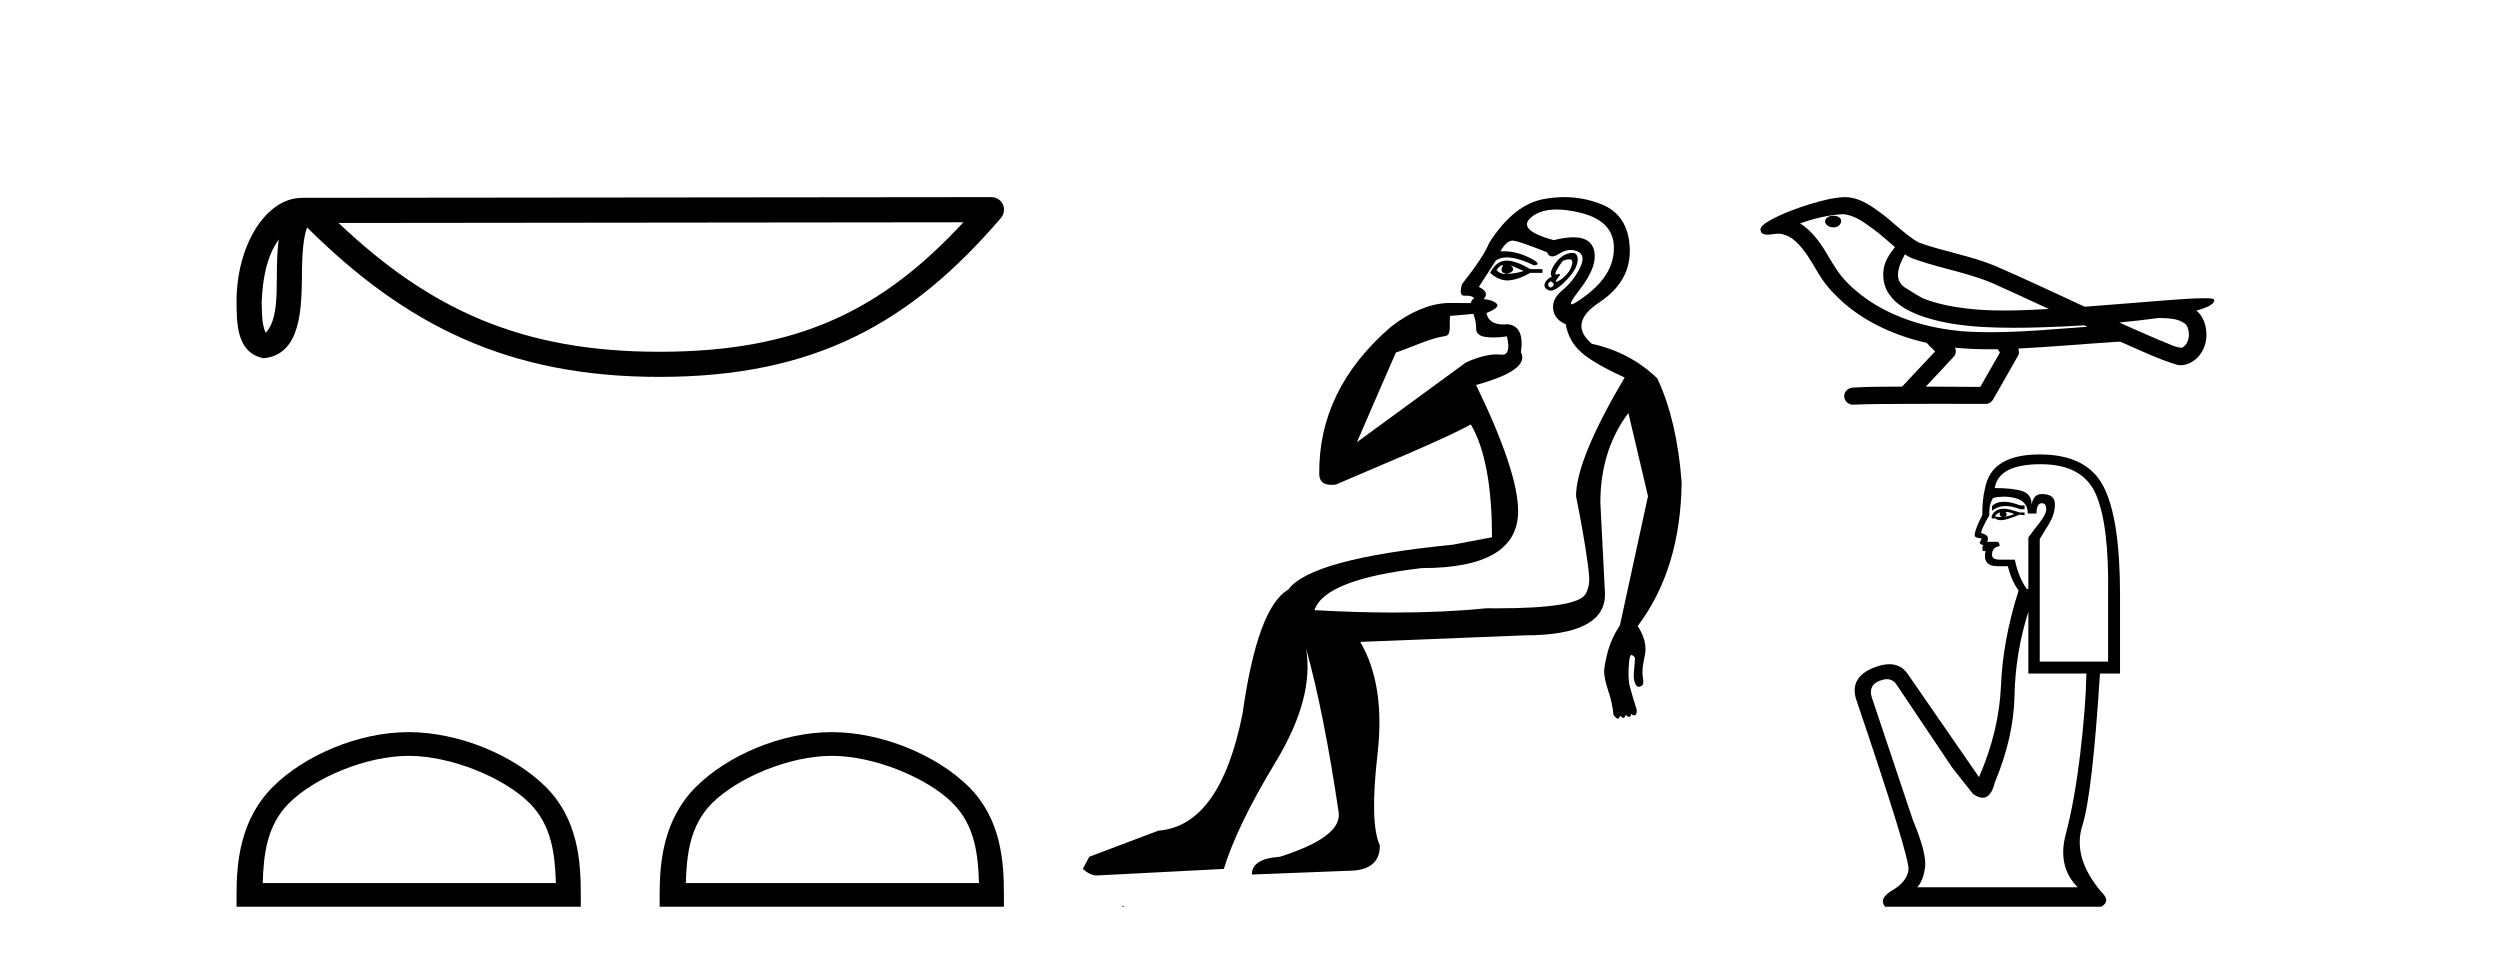 <?xml version='1.0' encoding='UTF-8' standalone='yes'?><svg xmlns='http://www.w3.org/2000/svg' xmlns:xlink='http://www.w3.org/1999/xlink' width='107.0' height='41.0' ><path d='M 11.929 10.249 C 11.87 10.703 11.848 11.237 11.848 11.889 C 11.837 12.55 11.882 13.731 11.369 14.243 C 11.187 13.831 11.22 13.357 11.199 12.918 C 11.246 11.991 11.379 11.028 11.929 10.249 ZM 41.234 9.514 C 37.736 13.29 34.149 15.056 28.22 15.056 C 22.315 15.056 18.397 13.246 14.49 9.543 L 41.234 9.514 ZM 42.435 8.437 C 42.435 8.437 42.434 8.437 42.434 8.437 L 12.935 8.467 C 12.077 8.467 11.368 9.069 10.89 9.876 C 10.411 10.683 10.124 11.746 10.124 12.918 C 10.132 13.872 10.131 15.097 11.277 15.333 C 12.906 15.188 12.897 13.13 12.923 11.889 C 12.923 10.772 12.996 10.136 13.142 9.732 C 17.383 13.948 21.781 16.131 28.22 16.131 C 34.834 16.131 38.958 13.859 42.843 9.325 C 42.98 9.165 43.011 8.94 42.923 8.749 C 42.835 8.559 42.645 8.437 42.435 8.437 Z' style='fill:#000000;stroke:none' /><path d='M 17.491 32.35 C 19.304 32.35 21.572 33.281 22.67 34.378 C 23.63 35.339 23.755 36.612 23.791 37.795 L 11.245 37.795 C 11.28 36.612 11.406 35.339 12.366 34.378 C 13.464 33.281 15.679 32.35 17.491 32.35 ZM 17.491 31.335 C 15.341 31.335 13.028 32.329 11.672 33.684 C 10.282 35.075 10.124 36.906 10.124 38.275 L 10.124 38.809 L 24.858 38.809 L 24.858 38.275 C 24.858 36.906 24.754 35.075 23.364 33.684 C 22.008 32.329 19.641 31.335 17.491 31.335 Z' style='fill:#000000;stroke:none' /><path d='M 35.6 32.35 C 37.412 32.35 39.681 33.281 40.779 34.378 C 41.739 35.339 41.864 36.612 41.9 37.795 L 29.354 37.795 C 29.389 36.612 29.515 35.339 30.475 34.378 C 31.573 33.281 33.788 32.35 35.6 32.35 ZM 35.6 31.335 C 33.45 31.335 31.137 32.329 29.781 33.684 C 28.391 35.075 28.233 36.906 28.233 38.275 L 28.233 38.809 L 42.967 38.809 L 42.967 38.275 C 42.967 36.906 42.863 35.075 41.473 33.684 C 40.117 32.329 37.75 31.335 35.6 31.335 Z' style='fill:#000000;stroke:none' /><path d='M 64.301 11.353 C 64.303 11.353 64.304 11.353 64.306 11.353 C 64.316 11.353 64.326 11.355 64.336 11.358 C 64.203 11.572 64.256 11.692 64.496 11.718 C 64.789 11.638 64.843 11.518 64.656 11.358 L 64.656 11.358 C 64.843 11.438 65.03 11.518 65.216 11.598 C 64.976 11.678 64.736 11.718 64.496 11.718 C 64.465 11.723 64.435 11.725 64.406 11.725 C 64.262 11.725 64.145 11.67 64.056 11.558 C 64.148 11.421 64.229 11.353 64.301 11.353 ZM 64.491 11.155 C 64.465 11.155 64.44 11.156 64.416 11.158 C 64.15 11.185 63.937 11.358 63.777 11.678 C 64.017 11.894 64.262 12.002 64.512 12.002 C 64.54 12.002 64.568 12.001 64.596 11.998 C 64.876 11.971 65.176 11.865 65.496 11.678 L 66.016 11.678 L 66.016 11.518 L 65.496 11.518 C 65.085 11.277 64.751 11.155 64.494 11.155 C 64.493 11.155 64.492 11.155 64.491 11.155 ZM 67.161 11.097 C 67.267 11.097 67.312 11.151 67.296 11.258 C 67.269 11.432 67.189 11.591 67.056 11.738 C 66.922 11.885 66.795 11.985 66.675 12.038 C 66.644 12.052 66.62 12.059 66.605 12.059 C 66.564 12.059 66.587 12.005 66.675 11.898 C 66.77 11.783 66.79 11.725 66.736 11.725 C 66.721 11.725 66.701 11.729 66.675 11.738 C 66.65 11.747 66.629 11.751 66.612 11.751 C 66.552 11.751 66.553 11.693 66.616 11.578 C 66.696 11.431 66.789 11.291 66.895 11.158 C 67.005 11.118 67.093 11.098 67.158 11.097 C 67.159 11.097 67.16 11.097 67.161 11.097 ZM 66.376 12.038 C 66.509 12.118 66.536 12.191 66.456 12.258 C 66.419 12.288 66.387 12.303 66.359 12.303 C 66.325 12.303 66.298 12.281 66.276 12.238 C 66.236 12.158 66.269 12.091 66.376 12.038 ZM 67.293 10.823 C 67.238 10.823 67.172 10.835 67.095 10.859 C 66.882 10.925 66.696 11.078 66.536 11.318 C 66.376 11.558 66.336 11.731 66.416 11.838 C 66.256 11.918 66.156 12.018 66.116 12.138 C 66.076 12.258 66.129 12.351 66.276 12.418 C 66.305 12.431 66.337 12.438 66.372 12.438 C 66.51 12.438 66.691 12.331 66.915 12.118 C 67.195 11.852 67.375 11.618 67.455 11.418 C 67.535 11.218 67.548 11.058 67.495 10.938 C 67.462 10.863 67.397 10.825 67.302 10.823 C 67.299 10.823 67.296 10.823 67.293 10.823 ZM 66.622 8.967 C 66.913 8.967 67.244 9.011 67.615 9.099 C 68.575 9.326 69.061 9.819 69.075 10.578 C 69.088 11.338 68.701 12.018 67.915 12.618 C 67.561 12.888 67.345 13.023 67.266 13.023 C 67.17 13.023 67.28 12.821 67.595 12.418 C 68.168 11.685 68.368 11.085 68.195 10.619 C 68.081 10.311 67.795 10.157 67.337 10.157 C 67.102 10.157 66.821 10.197 66.495 10.279 C 65.429 9.985 65.11 9.659 65.536 9.299 C 65.789 9.086 66.136 8.975 66.577 8.968 C 66.592 8.968 66.607 8.967 66.622 8.967 ZM 63.066 13.433 C 63.068 13.471 63.079 13.512 63.097 13.558 C 63.15 13.691 63.177 13.858 63.177 14.058 C 63.177 14.258 63.303 14.377 63.556 14.417 C 63.665 14.434 63.786 14.443 63.917 14.443 C 64.091 14.443 64.284 14.428 64.496 14.398 L 64.496 14.398 C 64.621 14.92 64.553 15.181 64.295 15.181 C 64.276 15.181 64.257 15.18 64.236 15.177 C 64.185 15.17 64.128 15.167 64.065 15.167 C 63.751 15.167 63.295 15.258 62.737 15.517 L 58.079 18.924 C 58.724 17.419 59.288 16.136 59.745 15.088 C 60.47 14.846 61.166 14.487 61.865 14.381 C 62.144 14.339 62.012 13.834 62.066 13.52 C 62.138 13.519 62.698 13.464 63.066 13.433 ZM 64.735 10.298 C 64.737 10.298 64.739 10.298 64.74 10.298 C 64.745 10.298 64.751 10.298 64.756 10.299 C 64.929 10.312 65.416 10.479 66.216 10.799 C 66.26 10.916 66.332 10.975 66.433 10.975 C 66.515 10.975 66.616 10.936 66.735 10.859 C 66.9 10.751 67.063 10.698 67.223 10.698 C 67.321 10.698 67.419 10.718 67.515 10.758 C 67.768 10.865 67.802 11.105 67.615 11.479 C 67.429 11.852 67.182 12.165 66.876 12.418 C 66.569 12.671 66.435 12.944 66.475 13.237 C 66.515 13.531 66.696 13.744 67.015 13.878 C 67.095 14.357 67.315 14.757 67.675 15.077 C 68.035 15.397 68.655 15.757 69.535 16.157 C 68.148 18.503 67.455 20.195 67.455 21.235 C 67.455 21.235 67.528 21.594 67.622 22.096 C 67.769 22.887 67.968 24.031 68.015 24.674 C 68.038 24.993 67.967 25.25 67.855 25.434 C 67.609 25.838 66.341 26.036 64.062 26.036 C 63.917 26.036 63.769 26.035 63.617 26.034 C 62.413 26.156 61.097 26.217 59.667 26.217 C 58.595 26.217 57.459 26.182 56.259 26.114 C 56.552 25.234 58.085 24.634 60.858 24.314 C 63.603 24.314 64.976 23.501 64.976 21.875 C 64.976 20.755 64.376 18.956 63.177 16.477 C 64.723 16.05 65.363 15.584 65.096 15.077 C 65.203 14.331 65.016 13.931 64.536 13.878 C 64.47 13.884 64.407 13.888 64.347 13.888 C 63.93 13.888 63.687 13.724 63.617 13.398 C 64.017 13.238 64.163 13.104 64.056 12.998 C 63.95 12.891 63.763 12.825 63.497 12.798 C 63.683 12.611 63.616 12.438 63.296 12.278 L 64.016 11.158 C 64.142 11.064 64.301 11.017 64.496 11.017 C 64.798 11.017 65.185 11.131 65.656 11.358 C 65.922 11.332 65.849 11.218 65.436 11.018 C 65.071 10.842 64.712 10.754 64.357 10.754 C 64.31 10.754 64.263 10.755 64.216 10.758 C 64.395 10.451 64.569 10.298 64.735 10.298 ZM 66.95 8.437 C 66.664 8.437 66.373 8.464 66.076 8.519 C 65.209 8.679 64.429 9.305 63.736 10.398 C 63.576 10.798 63.19 11.385 62.577 12.158 C 62.474 12.492 62.508 12.658 62.677 12.658 C 62.683 12.658 62.69 12.658 62.697 12.658 C 62.724 12.656 62.749 12.655 62.774 12.655 C 62.921 12.655 63.028 12.689 63.097 12.758 C 63.008 12.824 62.961 12.896 62.955 12.971 L 61.966 12.968 C 61.213 12.995 60.376 13.333 59.543 13.978 C 57.447 15.778 56.437 17.894 56.464 20.286 C 56.464 20.609 56.648 20.752 56.989 20.752 C 57.046 20.752 57.106 20.748 57.171 20.741 C 58.715 20.068 61.877 18.777 62.952 18.164 C 63.555 19.195 63.857 20.806 63.857 22.995 L 62.177 23.314 C 58.125 23.714 55.779 24.354 55.139 25.234 C 54.26 25.74 53.606 27.513 53.18 30.552 C 52.54 33.751 51.34 35.417 49.581 35.551 L 46.622 36.67 L 46.342 37.19 C 46.555 37.376 46.755 37.47 46.942 37.47 L 52.38 37.19 C 52.753 35.964 53.493 34.438 54.599 32.611 C 55.706 30.785 56.139 29.166 55.899 27.753 L 55.899 27.753 C 56.406 29.566 56.872 31.912 57.298 34.791 C 57.378 35.484 56.539 36.111 54.779 36.67 C 53.979 36.724 53.579 36.977 53.579 37.43 L 57.698 37.27 C 58.605 37.27 59.058 36.91 59.058 36.19 C 58.765 35.55 58.731 34.244 58.958 32.272 C 59.184 30.299 58.938 28.699 58.218 27.473 L 65.256 27.193 C 67.549 27.193 68.695 26.607 68.695 25.434 L 68.495 21.515 C 68.495 20.022 68.895 18.742 69.695 17.676 L 70.534 21.235 L 69.335 26.753 C 69.095 27.127 68.928 27.48 68.835 27.813 C 68.741 28.146 68.681 28.446 68.655 28.713 C 68.655 28.926 68.715 29.212 68.835 29.572 C 68.955 29.932 69.028 30.272 69.055 30.592 C 69.108 30.672 69.162 30.725 69.215 30.752 C 69.226 30.757 69.236 30.76 69.245 30.76 C 69.284 30.76 69.313 30.718 69.335 30.632 C 69.395 30.693 69.445 30.723 69.483 30.723 C 69.529 30.723 69.56 30.679 69.574 30.592 C 69.635 30.653 69.685 30.683 69.723 30.683 C 69.77 30.683 69.8 30.64 69.815 30.552 C 69.857 30.595 69.9 30.616 69.943 30.616 C 69.953 30.616 69.964 30.615 69.975 30.612 C 70.028 30.599 70.055 30.526 70.055 30.392 C 69.921 29.966 69.821 29.626 69.754 29.373 C 69.688 29.119 69.681 28.739 69.735 28.233 C 69.761 28.099 69.788 28.033 69.815 28.033 C 69.868 28.033 69.921 28.073 69.975 28.153 C 69.975 28.286 69.961 28.473 69.934 28.713 C 69.908 28.953 69.928 29.139 69.994 29.273 C 70.036 29.356 70.085 29.398 70.143 29.398 C 70.177 29.398 70.214 29.383 70.254 29.353 C 70.334 29.326 70.355 29.206 70.315 28.993 C 70.275 28.779 70.301 28.473 70.395 28.073 C 70.488 27.673 70.388 27.247 70.094 26.794 C 71.321 25.167 71.947 23.114 71.974 20.635 C 71.841 18.876 71.494 17.396 70.934 16.197 C 70.161 15.45 69.228 14.957 68.135 14.717 C 67.442 14.131 67.549 13.538 68.455 12.938 C 69.361 12.338 69.794 11.565 69.754 10.619 C 69.714 9.672 69.308 9.046 68.535 8.739 C 68.028 8.538 67.5 8.437 66.953 8.437 C 66.952 8.437 66.951 8.437 66.95 8.437 ZM 48.036 38.759 C 48.033 38.775 48.037 38.793 48.036 38.809 C 48.046 38.809 48.054 38.809 48.062 38.809 C 48.081 38.809 48.094 38.809 48.113 38.809 C 48.12 38.809 48.128 38.809 48.137 38.809 C 48.108 38.787 48.064 38.78 48.036 38.759 Z' style='fill:#000000;stroke:none' /><path d='M 78.472 9.235 C 78.464 9.235 78.456 9.235 78.448 9.235 C 78.316 9.236 78.163 9.292 78.12 9.429 C 78.085 9.563 78.212 9.676 78.33 9.707 C 78.376 9.723 78.427 9.732 78.478 9.732 C 78.585 9.732 78.692 9.692 78.753 9.6 C 78.817 9.516 78.824 9.37 78.722 9.312 C 78.654 9.25 78.561 9.235 78.472 9.235 ZM 81.529 10.886 L 81.538 10.892 L 81.544 10.896 C 81.693 10.996 81.857 11.07 82.03 11.123 C 83.196 11.527 84.439 11.709 85.558 12.246 C 86.272 12.568 86.984 12.897 87.695 13.226 C 87.053 13.259 86.409 13.29 85.766 13.29 C 85.435 13.29 85.104 13.282 84.774 13.261 C 83.995 13.203 83.212 13.094 82.474 12.835 C 82.134 12.717 81.847 12.49 81.539 12.312 C 81.358 12.196 81.228 11.995 81.232 11.777 C 81.234 11.457 81.383 11.162 81.529 10.886 ZM 78.882 9.166 L 78.893 9.167 L 78.894 9.167 C 79.369 9.208 79.764 9.504 80.137 9.776 C 80.482 10.016 80.781 10.309 81.106 10.574 C 80.859 10.88 80.628 11.231 80.608 11.636 C 80.58 11.969 80.659 12.31 80.85 12.585 C 81.142 13.02 81.621 13.286 82.099 13.474 C 82.967 13.804 83.897 13.932 84.819 13.993 C 85.281 14.019 85.743 14.029 86.205 14.029 C 86.933 14.029 87.662 14.003 88.389 13.97 C 88.661 13.956 88.932 13.94 89.204 13.923 C 89.233 13.944 89.392 13.989 89.304 13.989 C 89.303 13.989 89.301 13.989 89.3 13.989 C 87.933 14.084 86.563 14.219 85.192 14.219 C 84.78 14.219 84.368 14.207 83.955 14.177 C 82.566 14.044 81.176 13.656 80.006 12.876 C 79.59 12.595 79.202 12.268 78.871 11.888 C 78.541 11.498 78.305 11.036 78.034 10.604 C 77.767 10.204 77.456 9.82 77.046 9.562 C 77.637 9.35 78.254 9.2 78.882 9.166 ZM 92.392 13.609 L 92.399 13.609 C 92.755 13.625 93.139 13.612 93.452 13.808 C 93.536 13.857 93.606 13.929 93.632 14.026 C 93.739 14.305 93.691 14.676 93.435 14.86 C 93.412 14.878 93.387 14.884 93.36 14.884 C 93.314 14.884 93.265 14.867 93.221 14.863 C 92.932 14.796 92.672 14.639 92.39 14.544 C 91.825 14.303 91.263 14.056 90.704 13.804 C 91.268 13.751 91.831 13.685 92.392 13.609 ZM 83.676 14.881 C 83.688 14.882 83.7 14.884 83.712 14.885 C 84.195 14.93 84.68 14.949 85.165 14.949 C 85.277 14.949 85.389 14.948 85.501 14.946 C 85.523 15.001 85.617 15.053 85.583 15.111 C 85.307 15.594 85.032 16.076 84.756 16.559 C 83.978 16.552 83.201 16.549 82.423 16.547 C 82.83 16.111 83.242 15.679 83.645 15.24 C 83.721 15.138 83.728 14.995 83.676 14.881 ZM 78.97 8.437 C 78.958 8.437 78.946 8.437 78.933 8.437 C 78.435 8.46 77.95 8.593 77.474 8.734 C 76.883 8.919 76.294 9.132 75.752 9.433 C 75.61 9.522 75.447 9.605 75.362 9.755 C 75.316 9.865 75.389 10.005 75.508 10.027 C 75.558 10.039 75.608 10.043 75.659 10.043 C 75.812 10.043 75.967 10.002 76.121 10.002 C 76.179 10.002 76.237 10.008 76.295 10.024 C 76.657 10.106 76.935 10.38 77.158 10.662 C 77.504 11.088 77.732 11.595 78.051 12.04 C 78.29 12.381 78.588 12.673 78.896 12.951 C 79.903 13.832 81.163 14.38 82.461 14.676 C 82.576 14.803 82.701 14.92 82.823 15.04 C 82.352 15.543 81.881 16.045 81.41 16.547 C 80.701 16.554 79.991 16.543 79.283 16.589 C 79.114 16.609 78.954 16.735 78.935 16.911 C 78.903 17.122 79.093 17.323 79.301 17.323 C 79.32 17.323 79.338 17.321 79.357 17.318 C 80.118 17.286 80.88 17.292 81.642 17.286 C 82.052 17.284 82.463 17.283 82.873 17.283 C 83.591 17.283 84.309 17.285 85.027 17.286 C 85.184 17.269 85.297 17.138 85.359 17.002 C 85.701 16.4 86.05 15.801 86.388 15.196 C 86.428 15.108 86.419 15.004 86.38 14.917 C 87.739 14.851 89.094 14.727 90.452 14.64 C 90.53 14.64 90.611 14.625 90.689 14.625 C 90.714 14.625 90.74 14.627 90.764 14.631 C 91.574 14.981 92.371 15.376 93.22 15.625 C 93.255 15.63 93.289 15.632 93.324 15.632 C 93.646 15.632 93.95 15.45 94.143 15.199 C 94.338 14.956 94.438 14.646 94.434 14.335 C 94.439 13.951 94.309 13.545 94.008 13.295 C 94.241 13.223 94.488 13.159 94.682 13.006 C 94.732 12.963 94.793 12.892 94.765 12.822 C 94.702 12.764 94.602 12.777 94.522 12.766 C 94.464 12.765 94.405 12.764 94.346 12.764 C 93.813 12.764 93.281 12.814 92.75 12.85 C 91.575 12.94 90.401 13.042 89.225 13.128 C 87.945 12.537 86.668 11.934 85.375 11.373 C 84.32 10.939 83.18 10.765 82.111 10.376 C 81.476 10.005 80.982 9.445 80.379 9.028 C 79.967 8.726 79.498 8.437 78.97 8.437 Z' style='fill:#000000;stroke:none' /><path d='M 85.767 21.475 Q 85.451 21.475 85.259 21.656 L 85.259 21.864 Q 85.502 21.66 85.844 21.66 Q 86.122 21.66 86.466 21.795 L 86.651 21.795 L 86.651 21.632 L 86.466 21.632 Q 86.062 21.475 85.767 21.475 ZM 85.839 21.911 Q 86.025 21.911 86.21 22.004 Q 86.094 22.05 85.816 22.12 Q 85.885 22.073 85.885 22.004 Q 85.885 21.957 85.839 21.911 ZM 85.607 21.934 Q 85.584 21.957 85.584 22.027 Q 85.584 22.073 85.676 22.12 Q 85.63 22.127 85.581 22.127 Q 85.483 22.127 85.375 22.097 Q 85.514 21.934 85.607 21.934 ZM 85.793 21.772 Q 85.352 21.772 85.235 22.12 L 85.259 22.189 L 85.398 22.189 Q 85.491 22.264 85.628 22.264 Q 85.663 22.264 85.7 22.259 Q 85.862 22.259 86.442 22.027 L 86.651 22.05 L 86.651 21.934 L 86.442 21.934 Q 85.955 21.772 85.793 21.772 ZM 85.772 21.257 Q 86.064 21.257 86.326 21.342 Q 86.791 21.493 86.791 21.98 L 87.162 21.98 Q 87.162 21.539 87.394 21.539 Q 87.58 21.539 87.58 21.795 Q 87.58 22.004 87.29 22.375 Q 87 22.746 86.814 23.002 L 86.814 25.207 L 86.744 25.207 Q 86.396 24.72 86.234 23.954 L 85.607 23.954 Q 85.259 23.954 85.259 23.745 Q 85.259 23.42 85.584 23.373 Q 85.584 23.188 85.468 23.188 L 85.05 23.188 Q 85.189 22.909 84.794 22.816 Q 84.794 22.654 85.143 22.05 Q 85.119 21.609 85.305 21.307 Q 85.547 21.257 85.772 21.257 ZM 87.348 19.868 Q 89.158 19.868 89.715 21.18 Q 90.273 22.491 90.226 25.439 L 90.226 28.317 L 87.301 28.317 L 87.301 23.071 Q 87.441 22.839 87.696 22.422 Q 87.951 22.004 87.951 21.586 Q 87.951 21.145 87.394 21.145 Q 87.023 21.145 86.953 21.609 Q 86.953 21.145 86.547 21.017 Q 86.141 20.889 85.375 20.889 Q 85.537 19.868 87.348 19.868 ZM 86.814 26.182 L 86.814 28.828 L 89.298 28.828 Q 89.274 30.244 89.031 32.275 Q 88.787 34.306 88.416 35.699 Q 88.044 37.092 88.926 37.974 L 82.055 37.974 Q 82.311 37.718 82.392 37.126 Q 82.473 36.535 81.87 35.095 L 80.106 29.826 Q 79.966 29.316 80.465 29.13 Q 80.625 29.07 80.757 29.07 Q 81.039 29.07 81.197 29.339 L 83.564 32.867 L 84.446 33.981 Q 84.678 34.144 84.859 34.144 Q 85.22 34.144 85.375 33.494 Q 86.187 31.567 86.222 29.757 Q 86.257 27.946 86.814 26.182 ZM 87.301 19.45 Q 85.212 19.45 84.957 20.913 Q 84.841 21.354 84.841 22.05 Q 84.516 22.677 84.516 22.909 Q 84.516 23.025 84.818 23.048 L 84.725 23.234 Q 84.794 23.327 84.887 23.327 Q 84.818 23.443 84.864 23.582 L 84.98 23.582 Q 84.841 24.232 85.491 24.232 L 85.932 24.232 Q 86.094 24.859 86.396 25.277 Q 85.723 27.389 85.642 29.339 Q 85.56 31.289 84.702 33.262 L 81.638 28.828 Q 81.352 28.428 80.864 28.428 Q 80.559 28.428 80.175 28.584 Q 79.177 28.991 79.432 29.896 Q 81.754 36.743 81.684 37.231 Q 81.614 37.742 80.999 38.101 Q 80.384 38.461 80.686 38.809 L 89.924 38.809 Q 90.365 38.577 89.924 38.159 Q 88.694 36.697 89.124 35.339 Q 89.553 33.981 89.878 28.828 L 90.737 28.828 L 90.737 25.439 Q 90.737 22.189 90.029 20.82 Q 89.321 19.45 87.301 19.45 Z' style='fill:#000000;stroke:none' /></svg>